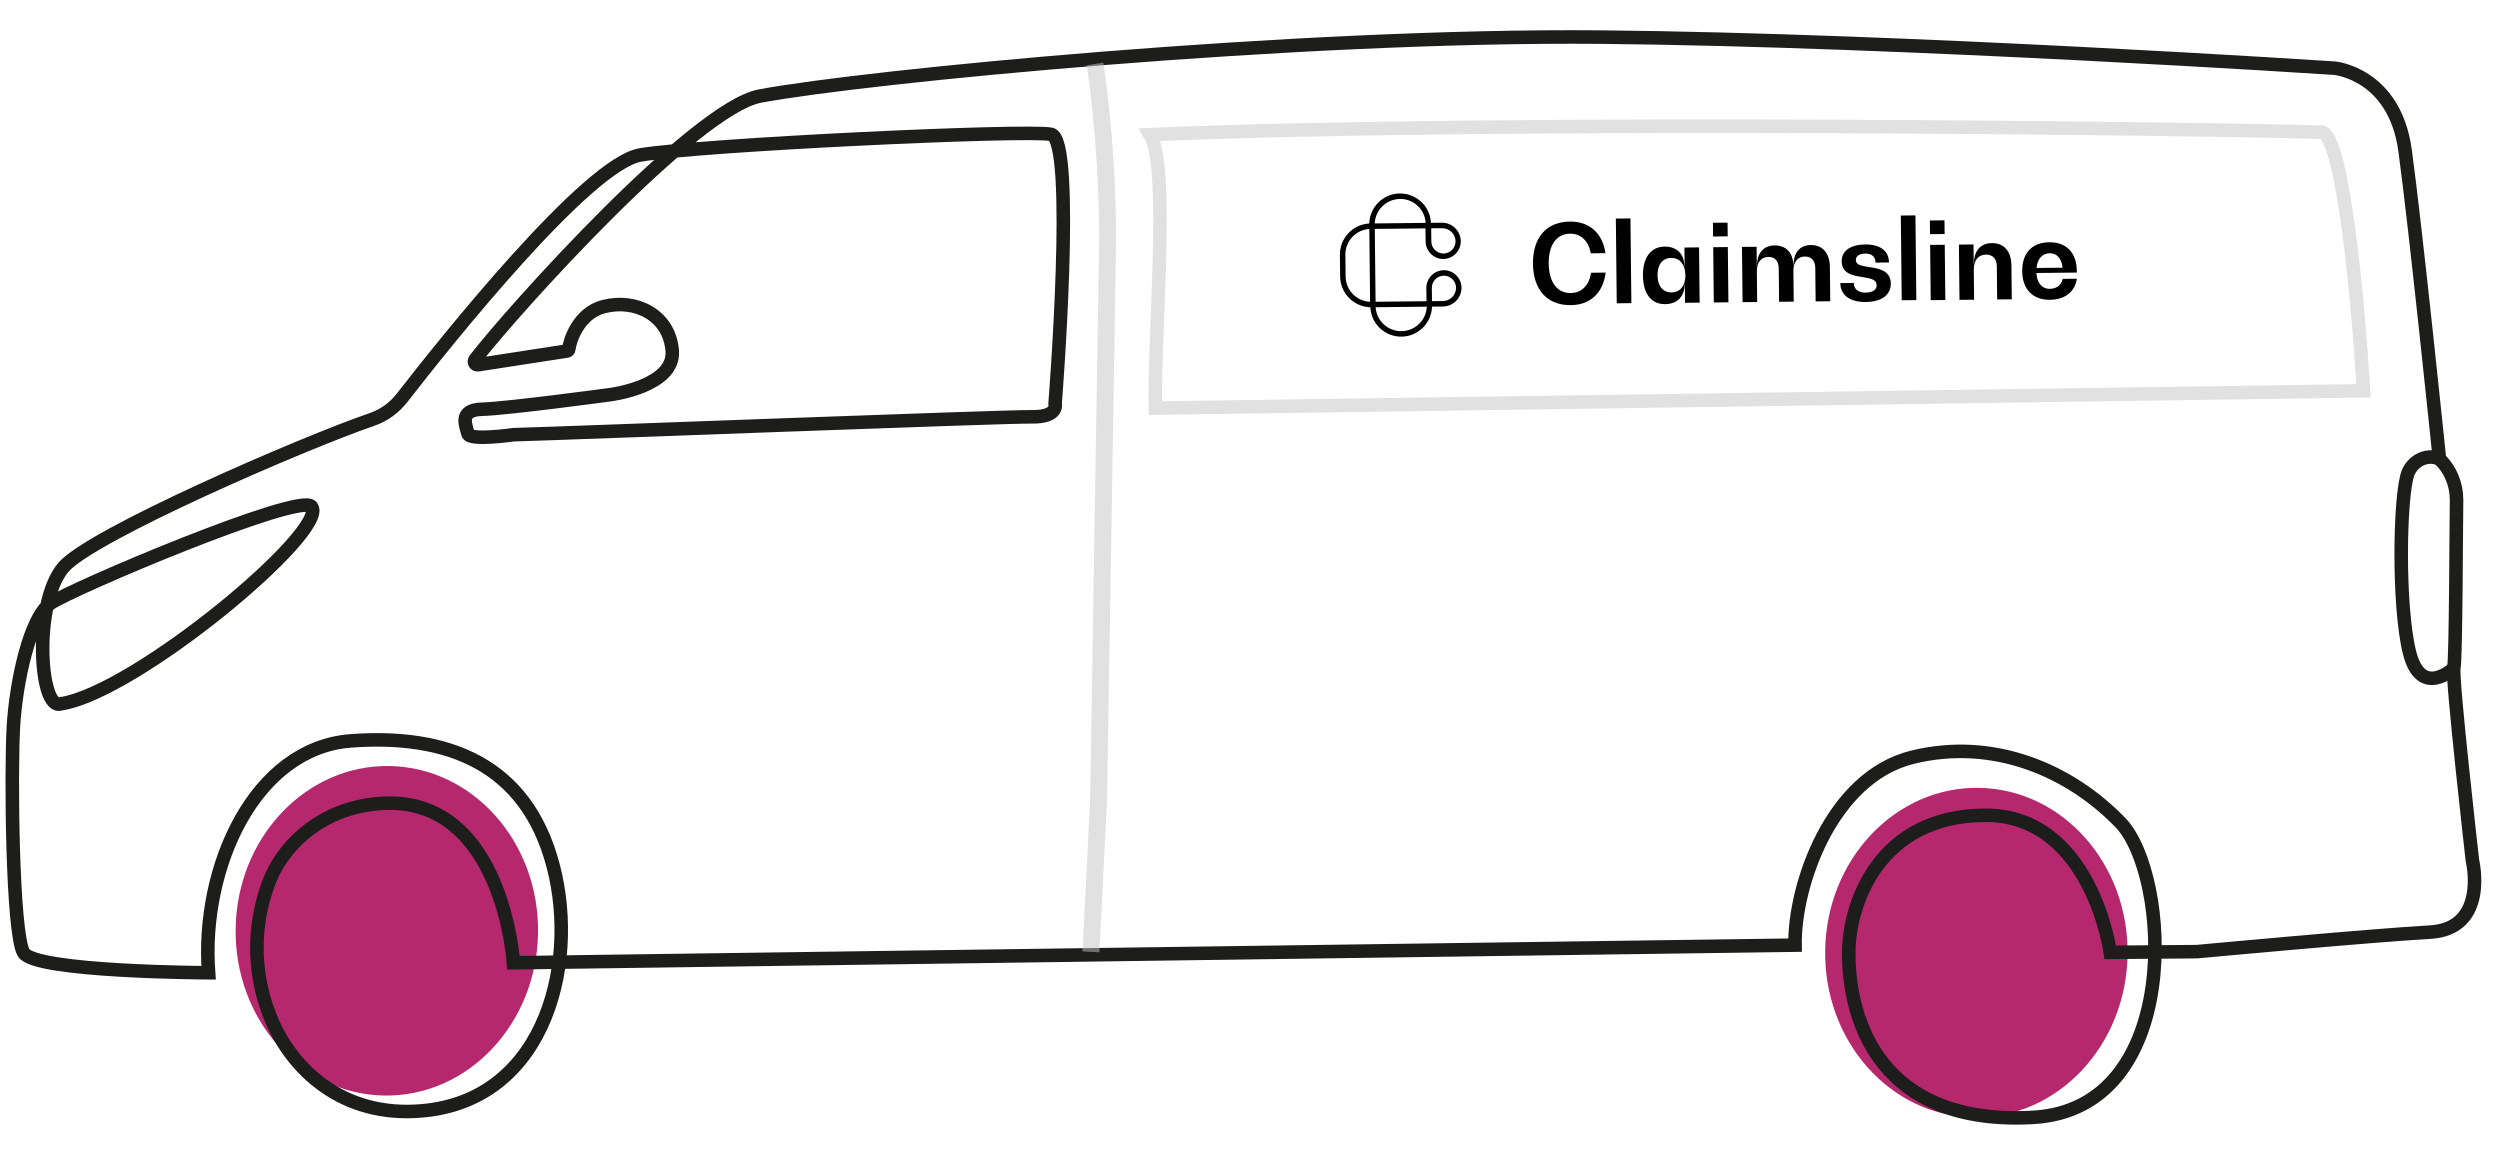 <svg width="488" height="225" viewBox="0 0 488 225" fill="none" xmlns="http://www.w3.org/2000/svg">
<g clip-path="url(#clip0_1690_5788)">
<ellipse cx="75.51" cy="181.69" rx="29.517" ry="32.166" transform="rotate(0.926 75.51 181.69)" fill="#b6286d"/>
<ellipse cx="385.786" cy="185.949" rx="29.517" ry="32.166" transform="rotate(0.926 385.786 185.949)" fill="#b6286d"/>
<path d="M93.242 71.209C93.126 71.22 93.01 71.194 92.908 71.133C92.806 71.073 92.723 70.981 92.669 70.869C92.616 70.757 92.594 70.63 92.608 70.505C92.621 70.38 92.669 70.262 92.745 70.166C100.228 60.464 135.648 21.13 148.355 18.748C168.873 14.9 253.29 6.706 312.509 7.243C371.728 7.781 455.689 13.308 455.689 13.308C455.689 13.308 467.402 14.327 469.469 29.349C471.536 44.37 476.183 89.586 476.183 89.586C477.228 90.581 478.066 91.805 478.641 93.178C479.216 94.55 479.516 96.04 479.519 97.549C479.439 102.537 479.4 128.343 478.988 130.416C478.575 132.489 482.613 167.941 482.613 167.941C482.613 167.941 485.853 181.311 474.311 181.955C462.769 182.598 428.854 185.76 428.854 185.76L411.925 185.897C411.925 185.897 408.244 159.054 387.471 159.138C366.699 159.222 360.915 176.499 360.872 185.911C360.816 199.404 367.146 219.719 396.786 218.118C426.426 216.518 423.72 170.709 413.877 160.541C404.035 150.374 389.125 143.913 373.299 147.816C357.472 151.72 350.201 172.83 350.392 184.492L100.225 187.936C100.225 187.936 98.216 155.877 75.094 156.792C63.527 157.259 55.833 164.351 52.833 171.362C51.125 175.513 50.213 179.994 50.152 184.533C50.091 189.072 50.882 193.575 52.478 197.769C55.727 206.668 64.555 217.063 79.598 216.964C105.894 216.774 113.221 188.889 107.966 168.963C102.712 149.037 87.259 143.241 68.514 144.617C49.769 145.994 39.162 169.188 40.713 189.884C40.713 189.884 6.851 189.756 4.612 185.971C2.372 182.185 2.107 150.554 2.618 141.823C3.13 133.093 5.812 120.648 9.819 117.803C13.826 114.958 58.553 96.045 60.799 98.883C64.442 103.492 26.575 135.122 11.921 137.375C7.663 138.976 6.472 117.758 12.351 110.764C17.65 104.484 59.068 86.523 72.632 81.87C74.933 81.084 76.98 79.603 78.53 77.601C86.999 66.694 114.702 31.932 125.061 30.235C137.356 28.227 200.286 25.26 205.17 26.218C210.054 27.176 205.954 78.782 205.954 78.782C205.954 78.782 206.732 81.451 201.4 81.364C196.069 81.278 110.441 84.581 100.222 84.855C100.222 84.855 91.648 86.103 91.329 84.633C91.01 83.163 89.365 79.992 94.112 79.884C98.86 79.775 119.071 77.045 119.071 77.045C119.071 77.045 131.792 75.484 131.22 68.454C130.648 61.424 124.021 58.28 117.87 59.841C112.769 61.125 111.142 66.841 111.05 68.089C111.042 68.203 110.995 68.31 110.919 68.39C110.843 68.469 110.743 68.516 110.637 68.522L93.242 71.209Z" stroke="#1D1D1B" stroke-width="2.643" stroke-miterlimit="10"/>
<path d="M453.093 25.81C433.725 25.194 296.069 23.271 224.49 26.277C228.322 32.697 225.259 64.515 225.519 79.658L461.36 76.28C460.37 59.485 457.33 25.878 453.093 25.81Z" stroke="#C4C4C4" stroke-opacity="0.5" stroke-width="2.643"/>
<path d="M479.013 130.417C479.013 130.417 472.599 136.513 470.329 127.347C468.059 118.181 468.389 96.646 470.057 92.269C470.576 91.059 471.5 90.106 472.643 89.604C473.785 89.102 475.06 89.089 476.209 89.566" stroke="#1D1D1B" stroke-width="2.643" stroke-miterlimit="10"/>
<path fill-rule="evenodd" clip-rule="evenodd" d="M267.497 59.983C267.621 63.191 270.323 65.748 273.577 65.713C276.83 65.678 279.433 63.065 279.532 59.854L281.671 59.831C283.677 59.81 285.309 58.143 285.287 56.137C285.267 54.265 283.691 52.722 281.819 52.742C279.947 52.762 278.403 54.339 278.423 56.211L278.451 58.796L268.511 58.902L268.359 44.683L278.254 44.578L278.282 47.163C278.302 49.035 279.879 50.578 281.751 50.558C283.623 50.538 285.166 48.962 285.146 47.09C285.125 45.084 283.458 43.452 281.452 43.474L279.313 43.496C279.189 40.288 276.487 37.731 273.234 37.766C269.98 37.801 267.378 40.414 267.278 43.625C264.07 43.793 261.514 46.495 261.548 49.749L261.594 53.983C261.628 57.237 264.242 59.884 267.497 59.983ZM273.565 64.643C270.891 64.672 268.684 62.6 268.523 59.972L278.507 59.865C278.401 62.496 276.239 64.615 273.565 64.643ZM281.66 58.761L279.521 58.784L279.493 56.199C279.479 54.907 280.537 53.825 281.83 53.812C283.123 53.798 284.204 54.856 284.218 56.149C284.233 57.575 283.086 58.746 281.66 58.761ZM262.618 49.737C262.59 47.063 264.661 44.856 267.29 44.695L267.441 58.913C264.81 58.808 262.692 56.646 262.663 53.972L262.618 49.737ZM279.396 47.151L279.369 44.566L281.508 44.543C282.935 44.528 284.106 45.674 284.121 47.1C284.135 48.393 283.077 49.474 281.784 49.488C280.491 49.502 279.41 48.444 279.396 47.151ZM278.288 43.507L268.348 43.614C268.454 40.982 270.615 38.864 273.29 38.836C275.964 38.807 278.126 40.879 278.288 43.507ZM373.892 42.041L371.039 42.071L371.216 58.608L374.068 58.577L373.892 42.041ZM315.412 42.666L318.265 42.635L318.442 59.172L315.589 59.202L315.412 42.666ZM306.632 59.565C302.041 59.614 299.29 56.612 299.235 51.486C299.181 46.36 301.867 43.3 306.458 43.251C310.247 43.211 312.812 45.502 313.389 49.418L310.536 49.449C310.064 47.002 308.578 45.591 306.483 45.614C303.809 45.642 302.272 47.843 302.311 51.453C302.35 55.108 303.977 57.231 306.607 57.203C308.747 57.18 310.202 55.693 310.577 53.237L313.429 53.207C312.936 57.135 310.466 59.524 306.632 59.565ZM328.916 59.104L331.769 59.074L331.654 48.287L328.801 48.318L328.841 52.017L328.796 52.018C328.77 49.566 327.328 48.11 324.921 48.136C322.247 48.165 320.664 50.277 320.702 53.798C320.739 57.319 322.322 59.397 325.041 59.368C327.448 59.343 328.858 57.857 328.832 55.405L328.877 55.405L328.916 59.104ZM326.237 50.351C327.931 50.333 328.971 51.704 328.992 53.709C329.013 55.671 328.047 57.063 326.309 57.081C324.615 57.099 323.577 55.862 323.555 53.767C323.532 51.628 324.499 50.37 326.237 50.351ZM334.367 43.488L337.219 43.458L337.248 46.132L334.395 46.163L334.367 43.488ZM334.418 48.258L337.27 48.227L337.385 59.014L334.533 59.044L334.418 48.258ZM357.264 58.801L357.193 52.115C357.164 49.397 355.765 47.807 353.447 47.831C351.308 47.854 350.076 49.339 350.102 51.835L350.058 51.835C350.031 49.384 348.678 47.882 346.405 47.907C344.221 47.93 342.944 49.415 342.971 51.911L342.926 51.911L342.886 48.167L340.033 48.198L340.149 58.984L343.001 58.954L342.937 52.981C342.919 51.243 343.754 50.164 345.181 50.149C346.473 50.135 347.195 50.974 347.21 52.356L347.28 58.908L350.133 58.878L350.069 52.905C350.05 51.166 350.886 50.088 352.312 50.072C353.56 50.059 354.327 50.898 354.342 52.28L354.412 58.832L357.264 58.801ZM359.233 55.259L361.863 55.231C361.876 56.434 362.73 57.138 364.156 57.123C365.538 57.108 366.335 56.565 366.325 55.673C366.313 54.566 365.171 54.366 363.822 54.13L363.634 54.097L363.6 54.092C361.732 53.801 359.526 53.458 359.5 51.021C359.478 48.971 361.203 47.749 364.101 47.718C366.998 47.687 368.705 48.961 368.73 51.234L366.1 51.263C366.087 50.104 365.368 49.487 364.12 49.501C362.916 49.514 362.253 50.011 362.261 50.769C362.271 51.728 363.425 51.907 364.729 52.11L364.816 52.123C366.736 52.415 369.058 52.791 369.085 55.332C369.109 57.56 367.296 58.917 364.221 58.95C361.1 58.983 359.258 57.621 359.233 55.259ZM376.71 43.036L379.563 43.006L379.591 45.68L376.739 45.711L376.71 43.036ZM376.761 47.805L379.614 47.775L379.729 58.562L376.876 58.592L376.761 47.805ZM392.7 58.423L392.63 51.827C392.6 49.063 391.201 47.429 388.794 47.454C386.565 47.478 385.289 49.007 385.316 51.503L385.271 51.504L385.231 47.715L382.378 47.746L382.493 58.532L385.346 58.502L385.283 52.663C385.264 50.835 386.143 49.712 387.659 49.695C388.996 49.681 389.763 50.52 389.779 51.991L389.848 58.454L392.7 58.423ZM405.394 53.206L397.504 53.29C397.615 55.25 398.607 56.399 400.123 56.382C401.46 56.368 402.389 55.645 402.643 54.439L405.407 54.409C405.033 56.954 403.088 58.49 400.146 58.522C396.803 58.558 394.775 56.484 394.737 52.963C394.699 49.397 396.638 47.326 400.026 47.29C403.324 47.254 405.352 49.283 405.39 52.849L405.394 53.206ZM397.539 52.309L402.62 52.255C402.422 50.429 401.475 49.414 400.093 49.429C398.623 49.489 397.698 50.524 397.539 52.309Z" fill="black"/>
<path d="M213.738 12.479C214.656 18.118 216.428 33.384 216.17 49.333C215.912 65.282 214.91 127.29 214.441 156.3L212.955 185.805" stroke="#C4C4C4" stroke-opacity="0.5" stroke-width="3.303"/>
</g>
<defs>
<clipPath id="clip0_1690_5788">
<rect width="483.62" height="216.456" fill="white" transform="translate(3.499 0.753) rotate(0.926)"/>
</clipPath>
</defs>
</svg>
